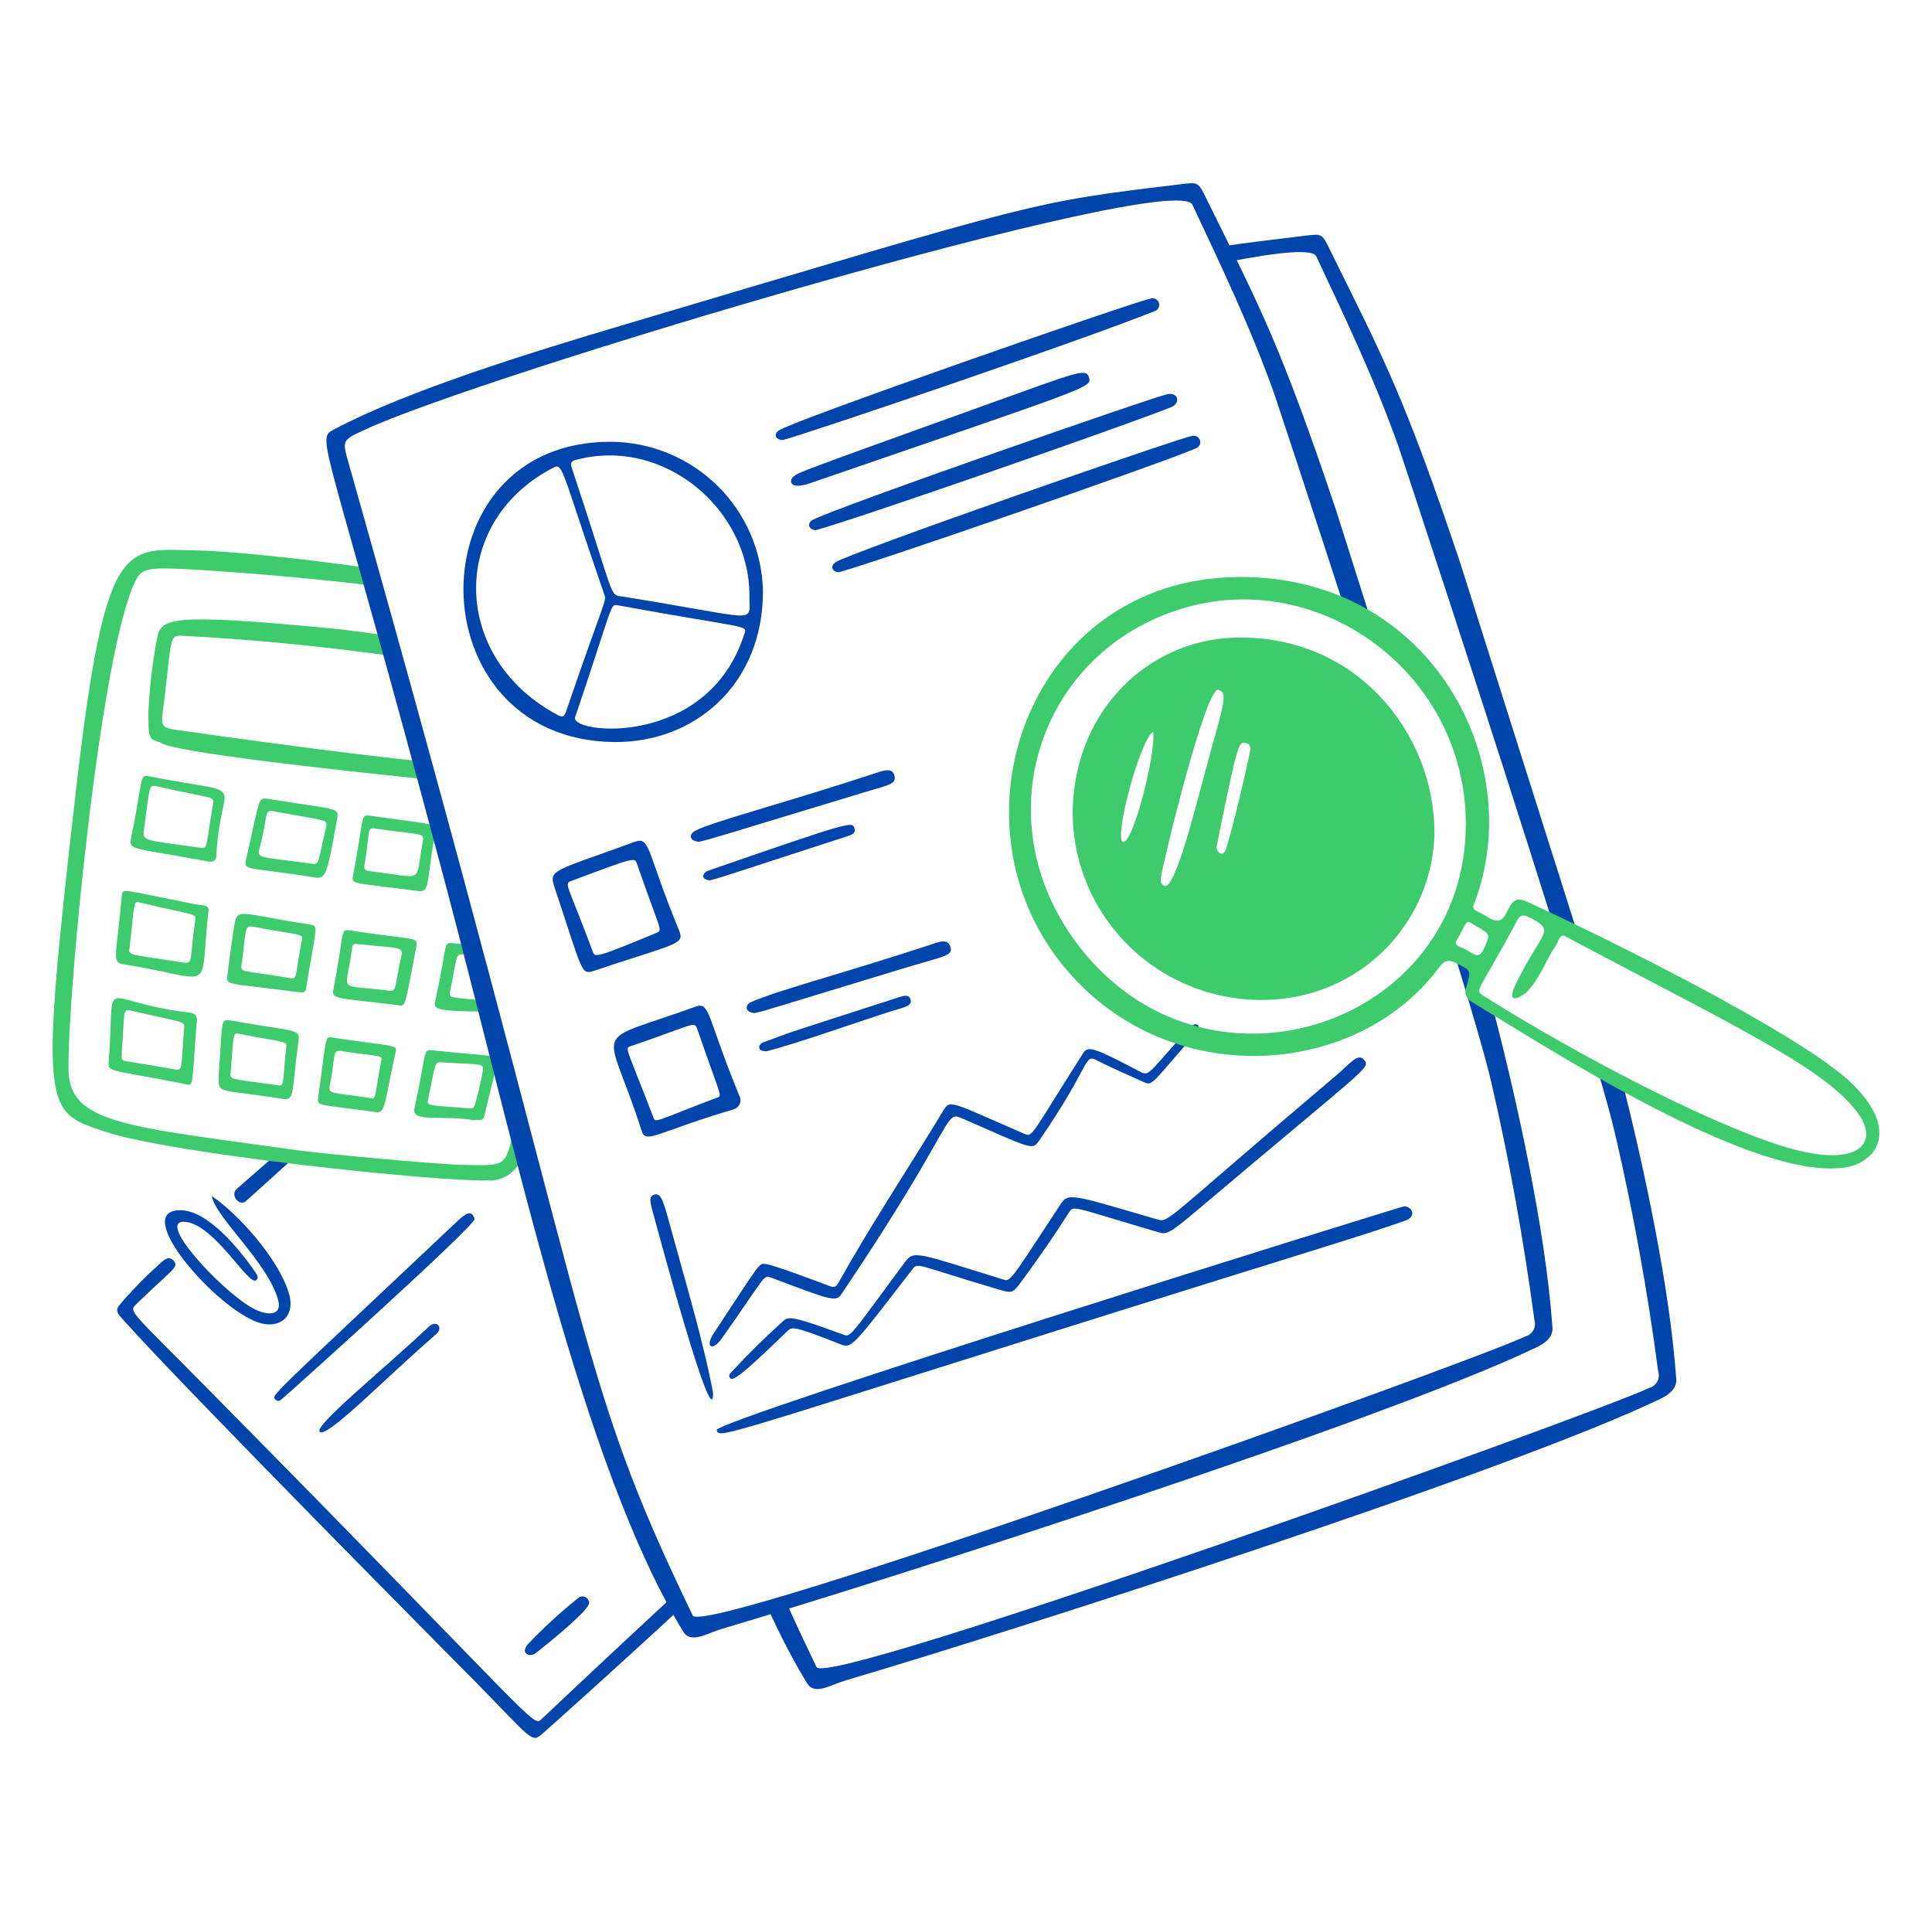<?xml version="1.0" encoding="UTF-8"?>
<svg xmlns="http://www.w3.org/2000/svg" width="207" height="206" viewBox="0 0 207 206" fill="none">
  <path d="M22.685 128.131C25.389 129.924 29.801 134.754 30.941 138.504C31.729 141.1 29.902 142.388 27.747 141.699C23.201 140.246 13.872 129.586 19.355 129.648C22.299 129.68 25.708 133.881 27.365 136.303C27.54 136.56 27.777 136.903 27.431 137.156C26.615 137.746 23.098 131.362 19.979 130.909C16.374 130.386 23.613 138.19 27.011 140.109C28.597 141.003 30.276 141.003 29.799 139.269C28.684 135.212 23.189 130.563 22.685 128.131Z" fill="#0145AC"></path>
  <path d="M50.846 130.593C50.753 131.477 30.719 149.463 30.37 149.73C30.128 149.916 29.871 150.273 29.546 149.957C29.023 149.444 28.552 150.125 49.063 130.765C49.849 130.023 50.578 129.545 50.846 130.593Z" fill="#0145AC"></path>
  <path d="M46.708 142.948C41.463 147.465 34.953 154.187 34.249 153.376C33.655 152.691 41.253 146.569 45.949 142.116C46.75 141.36 47.571 142.204 46.708 142.948Z" fill="#0145AC"></path>
  <path d="M63.119 171.715C63.142 172.545 58.162 176.496 57.51 177.013C56.612 177.725 55.733 177.013 56.597 176.103C58.249 174.365 60.018 172.74 61.891 171.24C61.964 171.164 62.052 171.104 62.151 171.066C62.249 171.027 62.355 171.012 62.461 171.02C62.566 171.027 62.669 171.059 62.761 171.111C62.852 171.164 62.931 171.236 62.991 171.322C63.072 171.438 63.116 171.575 63.119 171.715Z" fill="#0145AC"></path>
  <path d="M58.011 184.177C57.075 185.063 57.615 184.573 22.238 148.755C13.894 140.304 13.757 140.53 14.615 139.697C18.561 135.865 19.286 135.738 18.536 134.998C18.021 134.491 17.506 135.042 17.116 135.386C15.777 136.574 14.512 137.843 13.331 139.187C12.286 140.373 12.287 140.374 13.364 141.572L13.377 141.588C20.402 149.408 50.912 180.138 50.884 180.113C57.044 186.381 56.948 186.759 58.095 185.747C58.73 185.192 65.677 178.998 72.848 172.358L72.106 171C67.384 175.367 62.686 179.759 58.011 184.177Z" fill="#0145AC"></path>
  <path d="M25.347 127.382C24.626 128.031 25.662 129.303 26.368 128.661C27.731 127.42 29.515 125.809 31.438 124.078L29.736 123.545C28.274 124.825 26.81 126.104 25.347 127.382Z" fill="#0145AC"></path>
  <path d="M35.56 67.328C18.296 65.677 17.235 66.195 16.835 68.343C16.316 71.063 15.998 73.816 15.884 76.582C15.949 78.735 15.788 79.225 17.157 79.514C18.015 80.537 36.294 82.528 46.073 83.527L45.417 81.594C40.632 81.092 32.609 80.141 18.953 78.2C17.357 77.972 17.248 77.775 17.444 76.251C18.594 67.329 17.874 68.062 20.312 68.15C27.452 68.546 34.573 69.239 41.655 70.227V68.15C39.633 67.806 37.6 67.532 35.56 67.328Z" fill="#3ECB6E"></path>
  <path d="M22.314 97.775C21.315 106.697 23.344 104.915 13.188 103.294C11.952 103.097 12.46 102.497 13.051 95.971C13.132 95.083 13.026 95.323 20.912 96.869C21.747 97.038 22.543 96.874 22.314 97.775ZM13.867 101.672C13.69 102.398 14.26 102.245 19.667 103.123C20.753 103.299 20.297 102.654 20.908 98.683C21.049 97.76 20.95 98.134 15.047 96.697C14.237 96.501 14.467 96.506 13.869 101.671L13.867 101.672Z" fill="#3ECB6E"></path>
  <path d="M21.063 109.645C20.538 116.451 20.766 116.311 19.937 116.15C11.704 114.523 11.553 114.929 11.648 113.702C12.412 103.867 10.211 107.307 20.277 108.472C20.932 108.55 21.23 108.864 21.063 109.645ZM13.047 112.785C13.118 113.053 12.789 113.562 13.466 113.671C15.234 113.956 16.997 114.266 18.76 114.565C19.615 114.711 19.383 114.396 19.73 110.179C19.8 109.331 19.817 109.614 13.97 108.252C13.148 108.06 13.365 108.358 13.047 112.785Z" fill="#3ECB6E"></path>
  <path d="M31.821 106.274C24.219 105.255 24.226 105.618 24.367 104.46C24.481 103.521 24.721 101.631 24.993 99.85C25.436 96.951 25.02 97.826 33.183 99.038C34.192 99.187 33.884 99.178 32.793 105.883C32.693 106.493 32.25 106.268 31.821 106.274ZM31.1 104.787C31.89 104.921 31.588 104.599 32.336 100.755C32.49 99.97 32.372 100.269 27.206 99.292C26.073 99.077 26.428 99.579 25.88 103.351C25.76 104.237 25.862 103.897 31.104 104.787H31.1Z" fill="#3ECB6E"></path>
  <path d="M28.563 85.547C36.424 86.863 36.365 86.367 36.083 87.93C34.846 94.752 34.95 94.186 32.872 93.862C26.827 92.927 26.1 93.271 26.342 92.192C27.889 85.323 27.644 85.573 28.563 85.547ZM34.97 88.468C35.091 87.77 34.738 87.912 29.276 86.905C28.246 86.716 28.761 87.407 27.797 90.911C27.5 91.988 27.81 91.757 33.379 92.529C34.234 92.649 33.996 92.606 34.97 88.468Z" fill="#3ECB6E"></path>
  <path d="M42.819 107.704C35.747 106.83 35.505 107.104 35.737 105.9C36.893 100.011 36.44 99.508 37.385 99.658C44.339 100.752 44.834 100.261 44.606 101.412C43.494 107.024 43.522 107.883 42.819 107.704ZM38.531 101.159C38.295 101.185 37.809 100.859 37.725 101.569C37.094 106.557 35.879 105.379 41.701 106.129C42.517 106.231 42.245 105.805 43.01 102.377C43.227 101.392 42.724 101.597 38.531 101.159Z" fill="#3ECB6E"></path>
  <path d="M23.443 114.958C23.855 109.42 23.597 109.132 24.653 109.317C32.379 110.68 32.179 110.088 31.932 111.925C31.217 117.25 31.603 117.928 30.222 117.712C22.79 116.552 23.459 117.299 23.443 114.958ZM30.645 112.291C30.869 111.447 30.41 111.715 25.662 110.76C24.881 110.603 25.075 110.694 24.717 114.847C24.639 115.752 24.53 115.503 29.735 116.258C30.466 116.362 30.264 116.279 30.645 112.289V112.291Z" fill="#3ECB6E"></path>
  <path d="M23.181 91.695C23.159 92.187 22.853 92.386 22.323 92.287C14.311 90.79 13.773 91.138 14.04 89.82C15.379 83.251 14.886 82.94 16.027 83.168C27.195 85.394 23.59 82.977 23.181 91.695ZM21.551 90.828C22.338 90.939 22.058 90.324 22.837 86.097C22.994 85.249 22.753 85.608 16.818 84.235C15.903 84.023 16.062 84.3 15.462 88.611C15.245 90.166 15.014 89.904 21.551 90.828Z" fill="#3ECB6E"></path>
  <path d="M44.783 95.452C37.657 94.514 37.634 94.776 37.825 93.799C39.007 87.729 38.58 87.236 39.559 87.374C46.769 88.393 46.794 88.153 46.615 89.18C45.649 94.768 46.084 95.621 44.783 95.452ZM45.309 90.096C45.486 89.173 45.11 89.481 40.179 88.763C39.278 88.63 39.653 89.07 39.053 92.695C38.979 93.142 39.12 93.263 39.527 93.311C45.731 94.049 44.404 94.801 45.309 90.096Z" fill="#3ECB6E"></path>
  <path d="M40.204 119.127C34.243 118.307 33.959 118.504 34.072 117.678C34.999 111.012 34.781 111.024 35.602 111.148C42.516 112.195 42.585 111.847 42.377 112.771C41.22 117.884 41.332 119.45 40.204 119.127ZM36.447 112.586C35.602 112.46 35.932 113.372 35.342 116.273C35.144 117.241 35.431 116.983 39.725 117.638C40.328 117.73 40.092 117.617 40.841 113.673C40.971 112.974 40.912 113.25 36.447 112.586Z" fill="#3ECB6E"></path>
  <path d="M46.658 107.1C47.987 101.136 47.424 100.938 48.499 101.042C49.385 101.128 50.158 101.197 50.834 101.254V102.341C50.464 102.313 50.051 102.279 49.594 102.239C48.816 102.17 48.993 102.438 48.215 106.244C48.064 106.981 48.369 106.821 51.851 107.18L52.638 108.387C46.384 108.329 46.427 108.139 46.657 107.106L46.658 107.1Z" fill="#3ECB6E"></path>
  <path d="M50.779 120.012C47.419 119.415 44.053 120.32 44.403 118.735C45.742 112.675 45.266 112.402 46.316 112.515C53.079 113.251 53.527 112.874 53.256 113.967C52.805 115.812 52.335 117.651 51.91 119.504C51.737 120.249 51.17 119.86 50.779 120.012ZM50.149 118.729C50.366 118.718 50.721 118.878 50.856 118.411C51.225 117.182 51.52 115.932 51.739 114.668C51.869 113.857 51.532 114.077 47.284 113.807C46.523 113.758 46.682 113.975 45.871 117.733C45.692 118.565 45.987 118.361 50.149 118.729Z" fill="#3ECB6E"></path>
  <path d="M21.145 58.966C13.326 58.846 11.307 57.091 8.117 84.858C4.13 119.561 4.801 119.044 11.272 121.234C18.184 123.575 46.581 126.602 52.27 126.459C53.105 126.508 53.93 126.265 54.603 125.772C55.277 125.279 55.756 124.567 55.958 123.759C56.067 123.414 56.201 122.927 56.354 122.319L55.238 120.164C54.971 121.461 54.743 122.433 54.569 122.997C53.969 124.946 53.325 124.864 49.757 124.797C46.652 124.74 34.367 123.566 32.113 123.254C13.796 120.69 7.457 120.435 7.343 114.674C7.19 106.926 10.777 69.429 14.554 62.167C15.051 61.209 15.424 60.788 18.73 60.919C22.033 61.05 31.117 61.665 39.994 62.742V60.919C31.932 59.754 24.103 59.01 21.145 58.966Z" fill="#3ECB6E"></path>
  <path d="M86.465 180.313C87.289 181.662 88.986 180.495 90.586 180.024C108.097 174.856 161.579 157.734 178.017 149.798C179.109 149.262 179.719 148.505 179.589 147.616C178.89 137.859 176.181 125.263 173.825 115.877L171.178 114.621C172.042 117.58 172.692 119.939 173.044 121.455C174.995 129.87 176.537 138.374 177.666 146.937C177.721 147.116 177.74 147.303 177.721 147.489C177.701 147.675 177.644 147.855 177.554 148.018C177.463 148.181 177.341 148.325 177.194 148.441C177.046 148.556 176.877 148.64 176.696 148.689C170.524 151.596 88.612 180.926 87.483 178.585C86.28 176.093 85.217 173.825 84.255 171.683L82.325 172.408C83.646 175.297 85.022 177.949 86.465 180.313Z" fill="#0145AC"></path>
  <path d="M156.424 60.207C150.449 42.431 148.286 38.483 142.66 27.09C141.606 24.954 141.77 25.015 139.606 25.278C136.149 25.696 133.507 26.012 131.036 26.384L131.72 28.025C137.145 26.969 140.646 26.652 141.025 27.456C144.18 34.156 147.361 40.842 149.838 47.833C150.119 48.637 159.625 77.392 166.459 99.179L168.949 99.767L156.424 60.207Z" fill="#0145AC"></path>
  <path d="M143.161 54.686C137.187 36.909 135.024 32.961 129.397 21.569C128.343 19.432 128.507 19.494 126.343 19.756C110.376 21.691 111.825 21.418 66.977 34.757C57.473 37.584 43.787 41.748 35.785 46.007C33.746 47.094 34.826 46.306 47.426 93.57C55.188 122.689 62.311 156.941 73.203 174.791C74.027 176.139 75.724 174.972 77.323 174.502C94.835 169.334 148.314 152.206 164.754 144.275C165.852 143.74 166.457 142.983 166.326 142.094C165.564 131.445 162.407 117.415 159.927 107.867L157.773 106.43L158.481 103.673L155.829 102.158C157.731 108.378 159.183 113.365 159.778 115.932C161.735 124.353 163.249 132.853 164.401 141.417C164.456 141.596 164.474 141.782 164.456 141.968C164.427 142.247 164.314 142.512 164.131 142.726C163.949 142.94 163.706 143.095 163.434 143.169C157.271 146.078 75.35 175.408 74.221 173.065C61.241 146.165 64.452 145.318 37.343 49.584C36.661 47.177 36.666 47.174 38.916 46.112L38.933 46.104C51.23 40.295 125.93 18.051 127.758 21.933C130.914 28.634 134.094 35.32 136.571 42.312C136.737 42.786 140.113 52.987 144.257 65.748L147.023 66.881L143.161 54.686Z" fill="#0145AC"></path>
  <path d="M65.488 47.326C69.752 47.364 73.834 49.053 76.869 52.035C79.904 55.017 81.653 59.059 81.746 63.303C81.771 73.279 74.476 79.592 65.78 79.493C44.474 79.247 44.186 47.226 65.488 47.326ZM59.703 76.57C60.15 76.809 60.418 76.897 60.64 76.25C64.924 63.722 65.016 64.481 64.733 63.66C59.844 49.465 60.382 49.518 59.062 50.219C48.129 56.037 48.322 70.48 59.703 76.57ZM80.295 63.854C80.347 54.633 71.202 46.753 61.717 49.263C61.106 49.424 61.108 49.656 61.28 50.173C65.898 64.046 65.257 63.681 66.553 63.887C81.558 66.266 80.278 66.957 80.295 63.854ZM79.738 67.956C80.076 66.9 80.387 67.438 66.178 64.84C65.354 64.691 65.736 64.676 61.622 76.823C61.008 78.632 75.816 80.207 79.738 67.952V67.956Z" fill="#0145AC"></path>
  <path d="M150.455 129.23C151.45 129.296 151.669 130.373 150.615 130.745C145.45 132.564 139.887 134.157 112.501 142.773C76.741 154.02 77.053 154.098 76.789 153.204C76.48 152.178 149.463 129.443 150.455 129.23Z" fill="#0145AC"></path>
  <path d="M90.283 142.946C91.191 143.278 90.874 143.41 96.934 135.233C97.932 133.888 98.184 134.208 107.423 137.048C108.284 137.312 108.041 137.525 113.57 129.1C114.47 127.727 114.6 127.9 123.893 130.605C125.315 131.016 124.322 131.137 143.162 115.208C144.757 113.86 145.521 112.723 146.17 113.567C146.842 114.44 146.599 114.159 128.317 129.612C125.182 132.262 124.988 132.264 124.052 131.989C114.703 129.244 115.052 129.076 114.502 129.938C112.906 132.431 111.225 134.87 109.463 137.25C108.496 138.56 108.454 138.571 106.911 138.115C98.04 135.496 98.373 135.185 97.733 136.013C91.354 144.25 91.279 144.507 90.007 143.997C84.816 141.922 84.816 142.169 84.37 142.596C81.19 145.633 78.694 148.076 78.27 147.671C77.907 147.324 78.339 147.024 78.548 146.797C80.264 144.946 82.066 143.176 83.948 141.491C84.505 140.99 85.04 141.033 90.283 142.946Z" fill="#0145AC"></path>
  <path d="M82.032 135.412C82.871 135.494 88.051 137.453 88.837 137.756C89.284 137.928 89.546 137.938 89.818 137.448C93.335 131.159 97.327 125.157 101.056 118.994C101.796 117.769 101.728 117.979 109.664 121.423C110.675 121.862 110.282 121.877 115.789 113.241C116.531 112.078 116.258 111.703 122.133 114.798C123.148 115.332 122.957 115.067 127.319 110.224C128.253 109.189 128.698 110.034 128.34 110.441C123.241 116.234 123.517 116.364 122.512 115.905C120.831 115.135 119.121 114.42 117.482 113.57C116.13 112.868 116.875 114.155 111.342 122.184C110.589 123.277 110.639 123.101 102.929 119.744C101.193 118.988 102.151 120.829 90.259 138.478C89.579 139.487 89.606 139.511 82.692 136.895C81.709 136.523 82.159 136.606 77.314 143.406C76.31 144.814 75.507 144.303 76.456 142.861C81.569 135.105 81.287 135.334 82.032 135.412Z" fill="#0145AC"></path>
  <path d="M83.895 47.135C83.018 47.121 82.904 46.509 83.427 46.12C84.774 45.119 121.232 32.41 123.235 32C123.326 31.965 123.423 31.948 123.52 31.952C123.617 31.955 123.713 31.978 123.8 32.02C123.888 32.061 123.967 32.12 124.031 32.193C124.095 32.266 124.143 32.352 124.172 32.444C124.202 32.536 124.212 32.634 124.202 32.73C124.193 32.826 124.163 32.92 124.115 33.004C124.068 33.089 124.004 33.163 123.926 33.221C123.849 33.28 123.76 33.322 123.666 33.346C116.161 36.378 86.946 46.316 83.895 47.135Z" fill="#0145AC"></path>
  <path d="M87.405 56.795C86.505 56.717 86.531 55.975 87.063 55.699C89.883 54.239 123.726 42.479 125.069 42.228C126.329 41.994 126.438 43.236 125.518 43.604C120.472 45.626 91.602 55.667 87.405 56.795Z" fill="#0145AC"></path>
  <path d="M89.867 61.303C89.153 61.248 88.932 60.687 89.495 60.248C90.647 59.352 126.153 46.963 127.747 46.694C127.92 46.656 128.101 46.685 128.253 46.774C128.406 46.864 128.518 47.007 128.569 47.176C128.619 47.345 128.604 47.526 128.525 47.684C128.447 47.842 128.311 47.965 128.146 48.027C123.896 49.834 93.228 60.439 89.867 61.303Z" fill="#0145AC"></path>
  <path d="M68.75 121.149C64.992 109.313 62.878 112.056 74.526 107.839C76.085 107.275 75.709 108.842 79.206 117.362C79.284 117.5 79.328 117.654 79.336 117.811C79.343 117.969 79.314 118.126 79.251 118.271C79.187 118.415 79.091 118.543 78.969 118.645C78.848 118.747 78.705 118.819 78.551 118.857C70.339 121.295 69.208 122.598 68.75 121.149ZM76.867 117.576C77.426 117.366 77.192 117.474 74.745 110.344C74.381 109.282 74.549 109.715 67.575 112.072C66.893 112.303 67.135 112.213 69.988 119.661C70.263 120.377 70.123 120.109 76.867 117.576Z" fill="#0145AC"></path>
  <path d="M72.769 99.702C73.388 101.197 72.45 101.051 63.663 103.992C62.221 104.474 62.46 104.17 59.48 95.264C58.759 93.11 58.899 93.507 68.013 90.18C69.695 89.566 69.281 91.263 72.769 99.702ZM68.249 92.538C68.007 91.834 68.043 91.808 61.262 94.356C60.364 94.693 60.747 94.508 63.502 101.919C63.745 102.572 63.728 102.689 70.321 99.939C71.068 99.628 70.758 99.817 68.249 92.538Z" fill="#0145AC"></path>
  <path d="M85.029 51.045C85.602 50.596 85.099 50.754 106.301 43.131C115.457 39.839 116.347 39.445 116.663 40.391C117.047 41.537 117.033 41.354 86.817 51.757C84.515 52.55 84.518 51.444 85.029 51.045Z" fill="#0145AC"></path>
  <path d="M80.871 108.53C79.795 108.466 79.797 107.664 80.44 107.369C83.104 106.138 90.82 104.145 100.208 101.037C100.905 100.807 101.559 100.674 101.807 101.364C102.186 102.422 101.292 102.371 96.373 103.866C80.888 108.579 82.325 108.177 80.871 108.53Z" fill="#0145AC"></path>
  <path d="M74.877 90.181C73.814 90.065 73.811 89.37 74.465 89.009C76.19 88.058 84.41 85.932 93.975 82.769C94.771 82.506 95.641 82.241 95.839 83.119C96.045 84.024 95.148 84.105 92.896 84.789C74.9 90.248 76.433 89.809 74.877 90.181Z" fill="#0145AC"></path>
  <path d="M76.402 149.215C76.461 154.138 70.392 131.467 69.997 130.046C69.619 128.689 69.516 128.153 70.085 127.986C70.798 127.781 71.002 128.368 71.869 131.556C73.339 136.952 75.378 143.743 76.402 149.215Z" fill="#0145AC"></path>
  <path d="M82.156 112.618C81.115 112.677 81.162 111.888 81.81 111.653C85.827 110.19 82.685 111.23 96.341 106.825C96.882 106.65 97.372 106.517 97.553 107.06C97.798 107.805 96.736 107.931 95.433 108.349C91.288 109.681 85.767 111.659 82.156 112.618Z" fill="#0145AC"></path>
  <path d="M76.075 94.306C75.069 94.254 75.193 93.51 75.921 93.258C91.274 87.941 91.282 88.028 91.531 88.672C91.754 89.249 91.263 89.427 90.832 89.567C76.099 94.371 77.247 93.994 76.075 94.306Z" fill="#0145AC"></path>
  <path d="M132.604 61.814C153.38 61.592 163.816 81.783 157.908 96.897C157.702 97.427 158.091 97.537 158.45 97.71C159.137 98.04 159.85 98.672 160.504 98.617C161.752 98.515 161.47 95.643 163.466 96.541C170.905 99.891 192.962 110.731 198.452 116.103C203.596 121.138 200.976 124.526 197.776 125.053C188.08 126.651 166.09 112.439 157.674 107.312C157.386 107.167 157.168 106.914 157.067 106.609C156.966 106.304 156.99 105.971 157.135 105.684C157.663 103.917 157.595 103.966 155.983 103.158C155.103 102.717 154.684 102.978 154.159 103.681C145.177 115.717 124.683 116.952 113.755 103.264C101.233 87.578 110.416 62.051 132.604 61.814ZM157.051 88.19C156.99 72.26 141.64 60.87 126.96 65.108C111.078 69.692 104.962 88.517 116.191 102.094C130.105 118.917 157.133 109.504 157.051 88.19ZM162.415 105.403C165.17 99.671 166.897 99.799 163.754 98.225C163.142 97.917 162.834 98.075 162.518 98.663C158.386 106.408 157.927 106.027 158.952 106.68C165.767 111.022 179.755 118.871 189.625 122.338C198.889 125.591 201.265 122.638 199.321 119.631C196.106 114.65 185.954 110.014 167.703 100.297C167.098 99.974 167.056 100.81 166.55 101.528C165.705 102.723 164.945 104.977 163.477 106.375C163.371 106.474 161.13 108.076 162.415 105.403ZM155.984 100.901C155.913 101.434 156.527 101.354 157.716 102.106C158.343 102.503 158.654 102.339 158.962 101.683C159.701 100.111 159.735 100.128 158.182 99.221C156.872 98.457 157.414 98.441 155.984 100.901Z" fill="#3ECB6E"></path>
  <path d="M153.694 89.239C153.605 93.703 151.873 97.979 148.827 101.257C145.782 104.534 141.634 106.585 137.17 107.02C134.333 107.307 131.468 106.992 128.762 106.097C126.056 105.202 123.572 103.747 121.471 101.828C119.371 99.909 117.702 97.568 116.575 94.961C115.448 92.353 114.889 89.538 114.933 86.7C115.211 75.77 123.319 68.606 132.146 68.314C145.398 67.868 153.728 78.701 153.694 89.239ZM124.384 94.023C124.334 94.4 124.384 94.784 124.777 94.913C125.87 95.271 127.89 87.268 129.236 82.259C130.994 75.714 131.687 74.157 130.527 73.906C129.174 73.609 124.605 92.368 124.384 94.023ZM130.35 90.692C130.309 91.293 131.071 91.985 131.406 90.831C132.372 87.486 133.157 84.097 133.897 80.695C134 80.206 134.063 79.762 133.532 79.615C132.696 79.387 132.646 79.374 130.35 90.692ZM123.551 78.398C122.155 79.164 119.298 89.919 120.318 90.192C121.386 90.48 123.887 80.615 123.547 78.398H123.551Z" fill="#3ECB6E"></path>
</svg>
